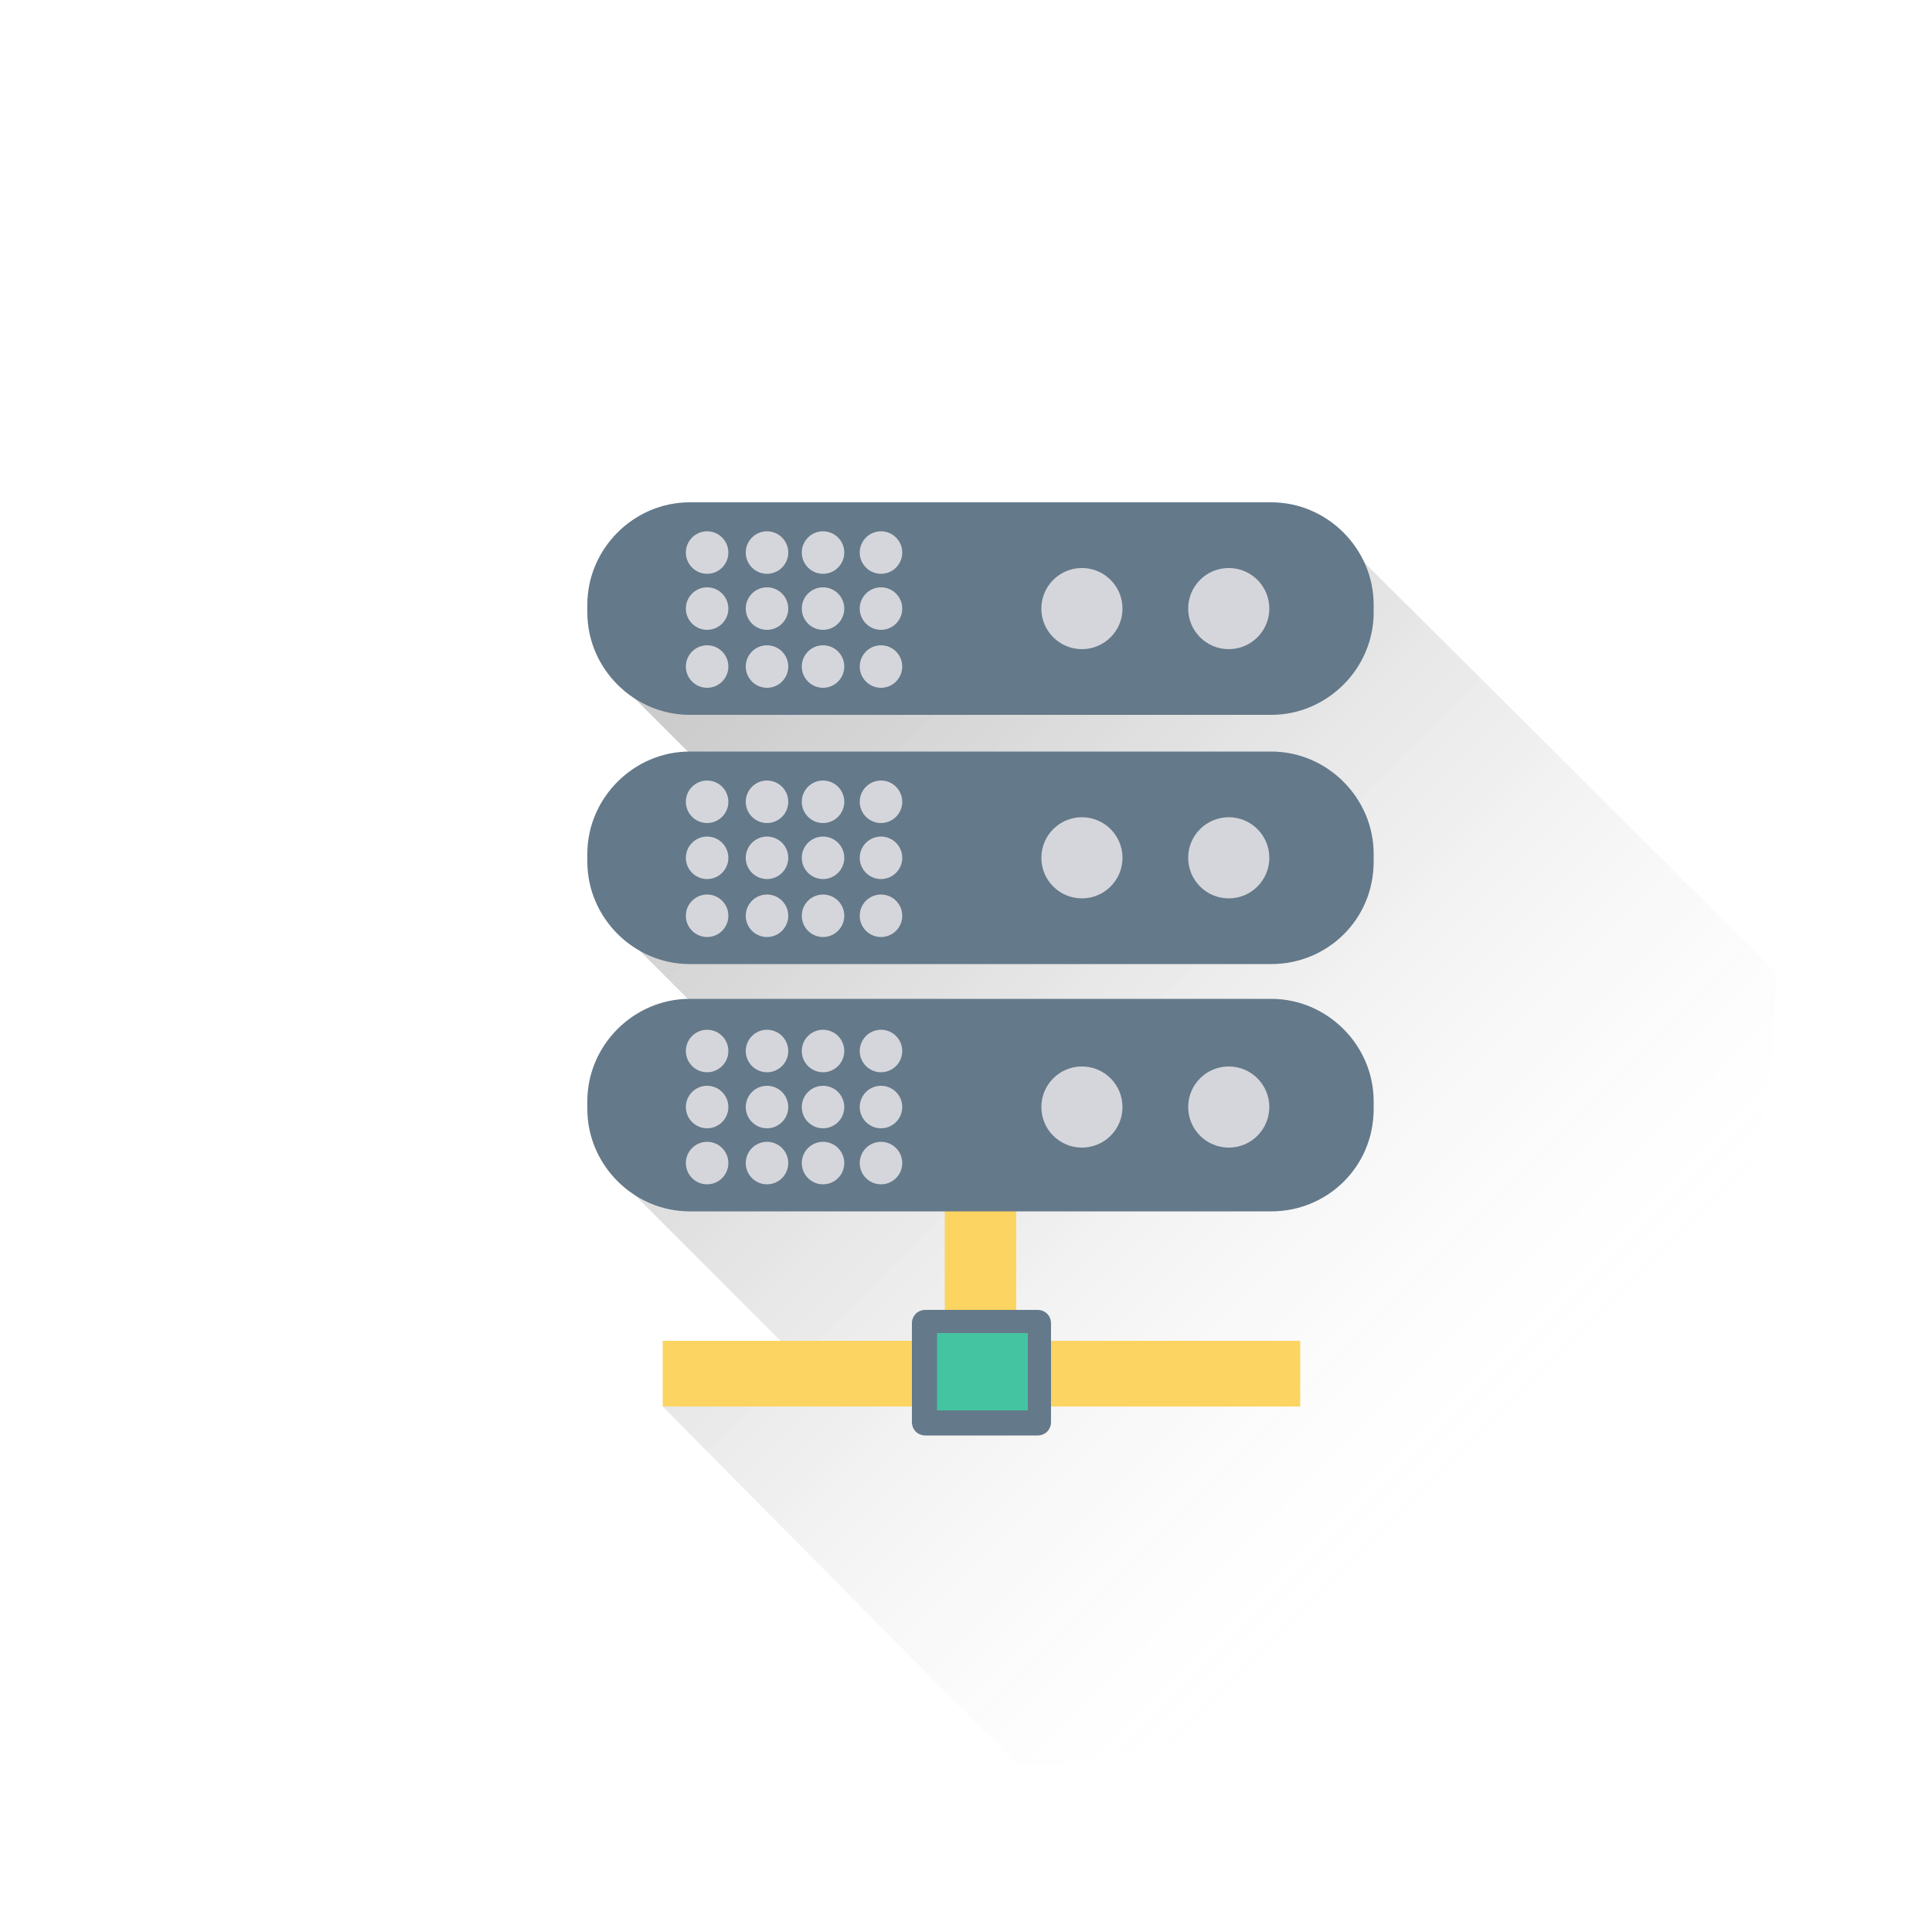 <svg version="1.1" id="Layer_1" xmlns="http://www.w3.org/2000/svg" x="0" y="0" viewBox="0 0 100 100" style="enable-background:new 0 0 100 100" xml:space="preserve"><style>.st0{display:none}.st1{display:inline}.st3{fill:#64798a}.st4{fill:#fcd462}.st5{fill:#f6c358}.st6{fill:#44c4a1}.st9{fill:#3a556a}.st13{fill:#d5d6db}</style><linearGradient id="SVGID_2_" gradientUnits="userSpaceOnUse" x1="-572.884" y1="1235.56" x2="-617.563" y2="1280.24" gradientTransform="matrix(1 0 0 -1 654 1315.15)"><stop offset=".061" style="stop-color:#fff;stop-opacity:0"/><stop offset=".162" style="stop-color:#cdcdcd;stop-opacity:.107"/><stop offset=".284" style="stop-color:#979797;stop-opacity:.237"/><stop offset=".407" style="stop-color:#696969;stop-opacity:.369"/><stop offset=".53" style="stop-color:#434343;stop-opacity:.499"/><stop offset=".651" style="stop-color:#262626;stop-opacity:.628"/><stop offset=".771" style="stop-color:#111;stop-opacity:.756"/><stop offset=".888" style="stop-color:#040404;stop-opacity:.881"/><stop offset="1" style="stop-color:#000"/></linearGradient><path d="M91.9 50.3c0 1.7-.1 3.5-.3 5.2-.4 3.8-1.5 7.4-2.9 10.8-.1.4-.3.7-.5 1.1-4.9 10.8-14.4 19-26 22.4-2.4.7-5.1 1.2-7.7 1.5-.6.1-1.2.1-1.8.1L34.3 72.8l7.8-1.7-10.4-10.4 7.1-5.8-7.5-7.5 8.2-4.6-8.2-8.2 36-5.8 1.3 1.3 1.7-1.3 21.6 21.5z" style="opacity:.2;fill:url(#SVGID_2_);enable-background:new"/><path class="st4" d="M48.9 57.3h3.7v15.6h-3.7z"/><path class="st3" d="M65.8 49.9H35.7c-2.9 0-5.3-2.4-5.3-5.3v-.4c0-2.9 2.4-5.3 5.3-5.3h30.1c2.9 0 5.3 2.4 5.3 5.3v.4c0 3-2.4 5.3-5.3 5.3zM65.8 37H35.7c-2.9 0-5.3-2.4-5.3-5.3v-.4c0-2.9 2.4-5.3 5.3-5.3h30.1c2.9 0 5.3 2.4 5.3 5.3v.4c0 2.9-2.4 5.3-5.3 5.3z"/><circle class="st13" cx="36.6" cy="28.6" r="1.1"/><circle class="st13" cx="36.6" cy="31.5" r="1.1"/><circle class="st13" cx="36.6" cy="34.5" r="1.1"/><circle class="st13" cx="39.7" cy="28.6" r="1.1"/><circle class="st13" cx="39.7" cy="31.5" r="1.1"/><circle class="st13" cx="39.7" cy="34.5" r="1.1"/><circle class="st13" cx="42.6" cy="28.6" r="1.1"/><circle class="st13" cx="42.6" cy="31.5" r="1.1"/><circle class="st13" cx="42.6" cy="34.5" r="1.1"/><circle class="st13" cx="45.6" cy="28.6" r="1.1"/><circle class="st13" cx="45.6" cy="31.5" r="1.1"/><circle class="st13" cx="45.6" cy="34.5" r="1.1"/><circle class="st13" cx="36.6" cy="41.5" r="1.1"/><circle class="st13" cx="36.6" cy="44.4" r="1.1"/><circle class="st13" cx="36.6" cy="47.4" r="1.1"/><circle class="st13" cx="39.7" cy="41.5" r="1.1"/><circle class="st13" cx="39.7" cy="44.4" r="1.1"/><circle class="st13" cx="39.7" cy="47.4" r="1.1"/><circle class="st13" cx="42.6" cy="41.5" r="1.1"/><circle class="st13" cx="42.6" cy="44.4" r="1.1"/><circle class="st13" cx="42.6" cy="47.4" r="1.1"/><circle class="st13" cx="45.6" cy="41.5" r="1.1"/><circle class="st13" cx="45.6" cy="44.4" r="1.1"/><circle class="st13" cx="45.6" cy="47.4" r="1.1"/><path class="st3" d="M65.8 62.7H35.7c-2.9 0-5.3-2.4-5.3-5.3V57c0-2.9 2.4-5.3 5.3-5.3h30.1c2.9 0 5.3 2.4 5.3 5.3v.4c0 3-2.4 5.3-5.3 5.3z"/><circle class="st13" cx="36.6" cy="54.4" r="1.1"/><circle class="st13" cx="36.6" cy="57.3" r="1.1"/><circle class="st13" cx="36.6" cy="60.2" r="1.1"/><circle class="st13" cx="39.7" cy="54.4" r="1.1"/><circle class="st13" cx="39.7" cy="57.3" r="1.1"/><circle class="st13" cx="39.7" cy="60.2" r="1.1"/><circle class="st13" cx="42.6" cy="54.4" r="1.1"/><circle class="st13" cx="42.6" cy="57.3" r="1.1"/><circle class="st13" cx="42.6" cy="60.2" r="1.1"/><circle class="st13" cx="45.6" cy="54.4" r="1.1"/><circle class="st13" cx="45.6" cy="57.3" r="1.1"/><circle class="st13" cx="45.6" cy="60.2" r="1.1"/><circle class="st13" cx="63.6" cy="31.5" r="2.1"/><circle class="st13" cx="56" cy="31.5" r="2.1"/><circle class="st13" cx="63.6" cy="44.4" r="2.1"/><circle class="st13" cx="56" cy="44.4" r="2.1"/><circle class="st13" cx="63.6" cy="57.3" r="2.1"/><circle class="st13" cx="56" cy="57.3" r="2.1"/><path class="st4" d="M34.3 69.4h33v3.4h-33z"/><path class="st3" d="M53.7 67.8h-5.8c-.4 0-.7.3-.7.7v5.1c0 .4.3.7.7.7h5.8c.4 0 .7-.3.7-.7v-5.1c0-.4-.3-.7-.7-.7z"/><path class="st6" d="M48.5 69h4.7v4h-4.7z"/></svg>
